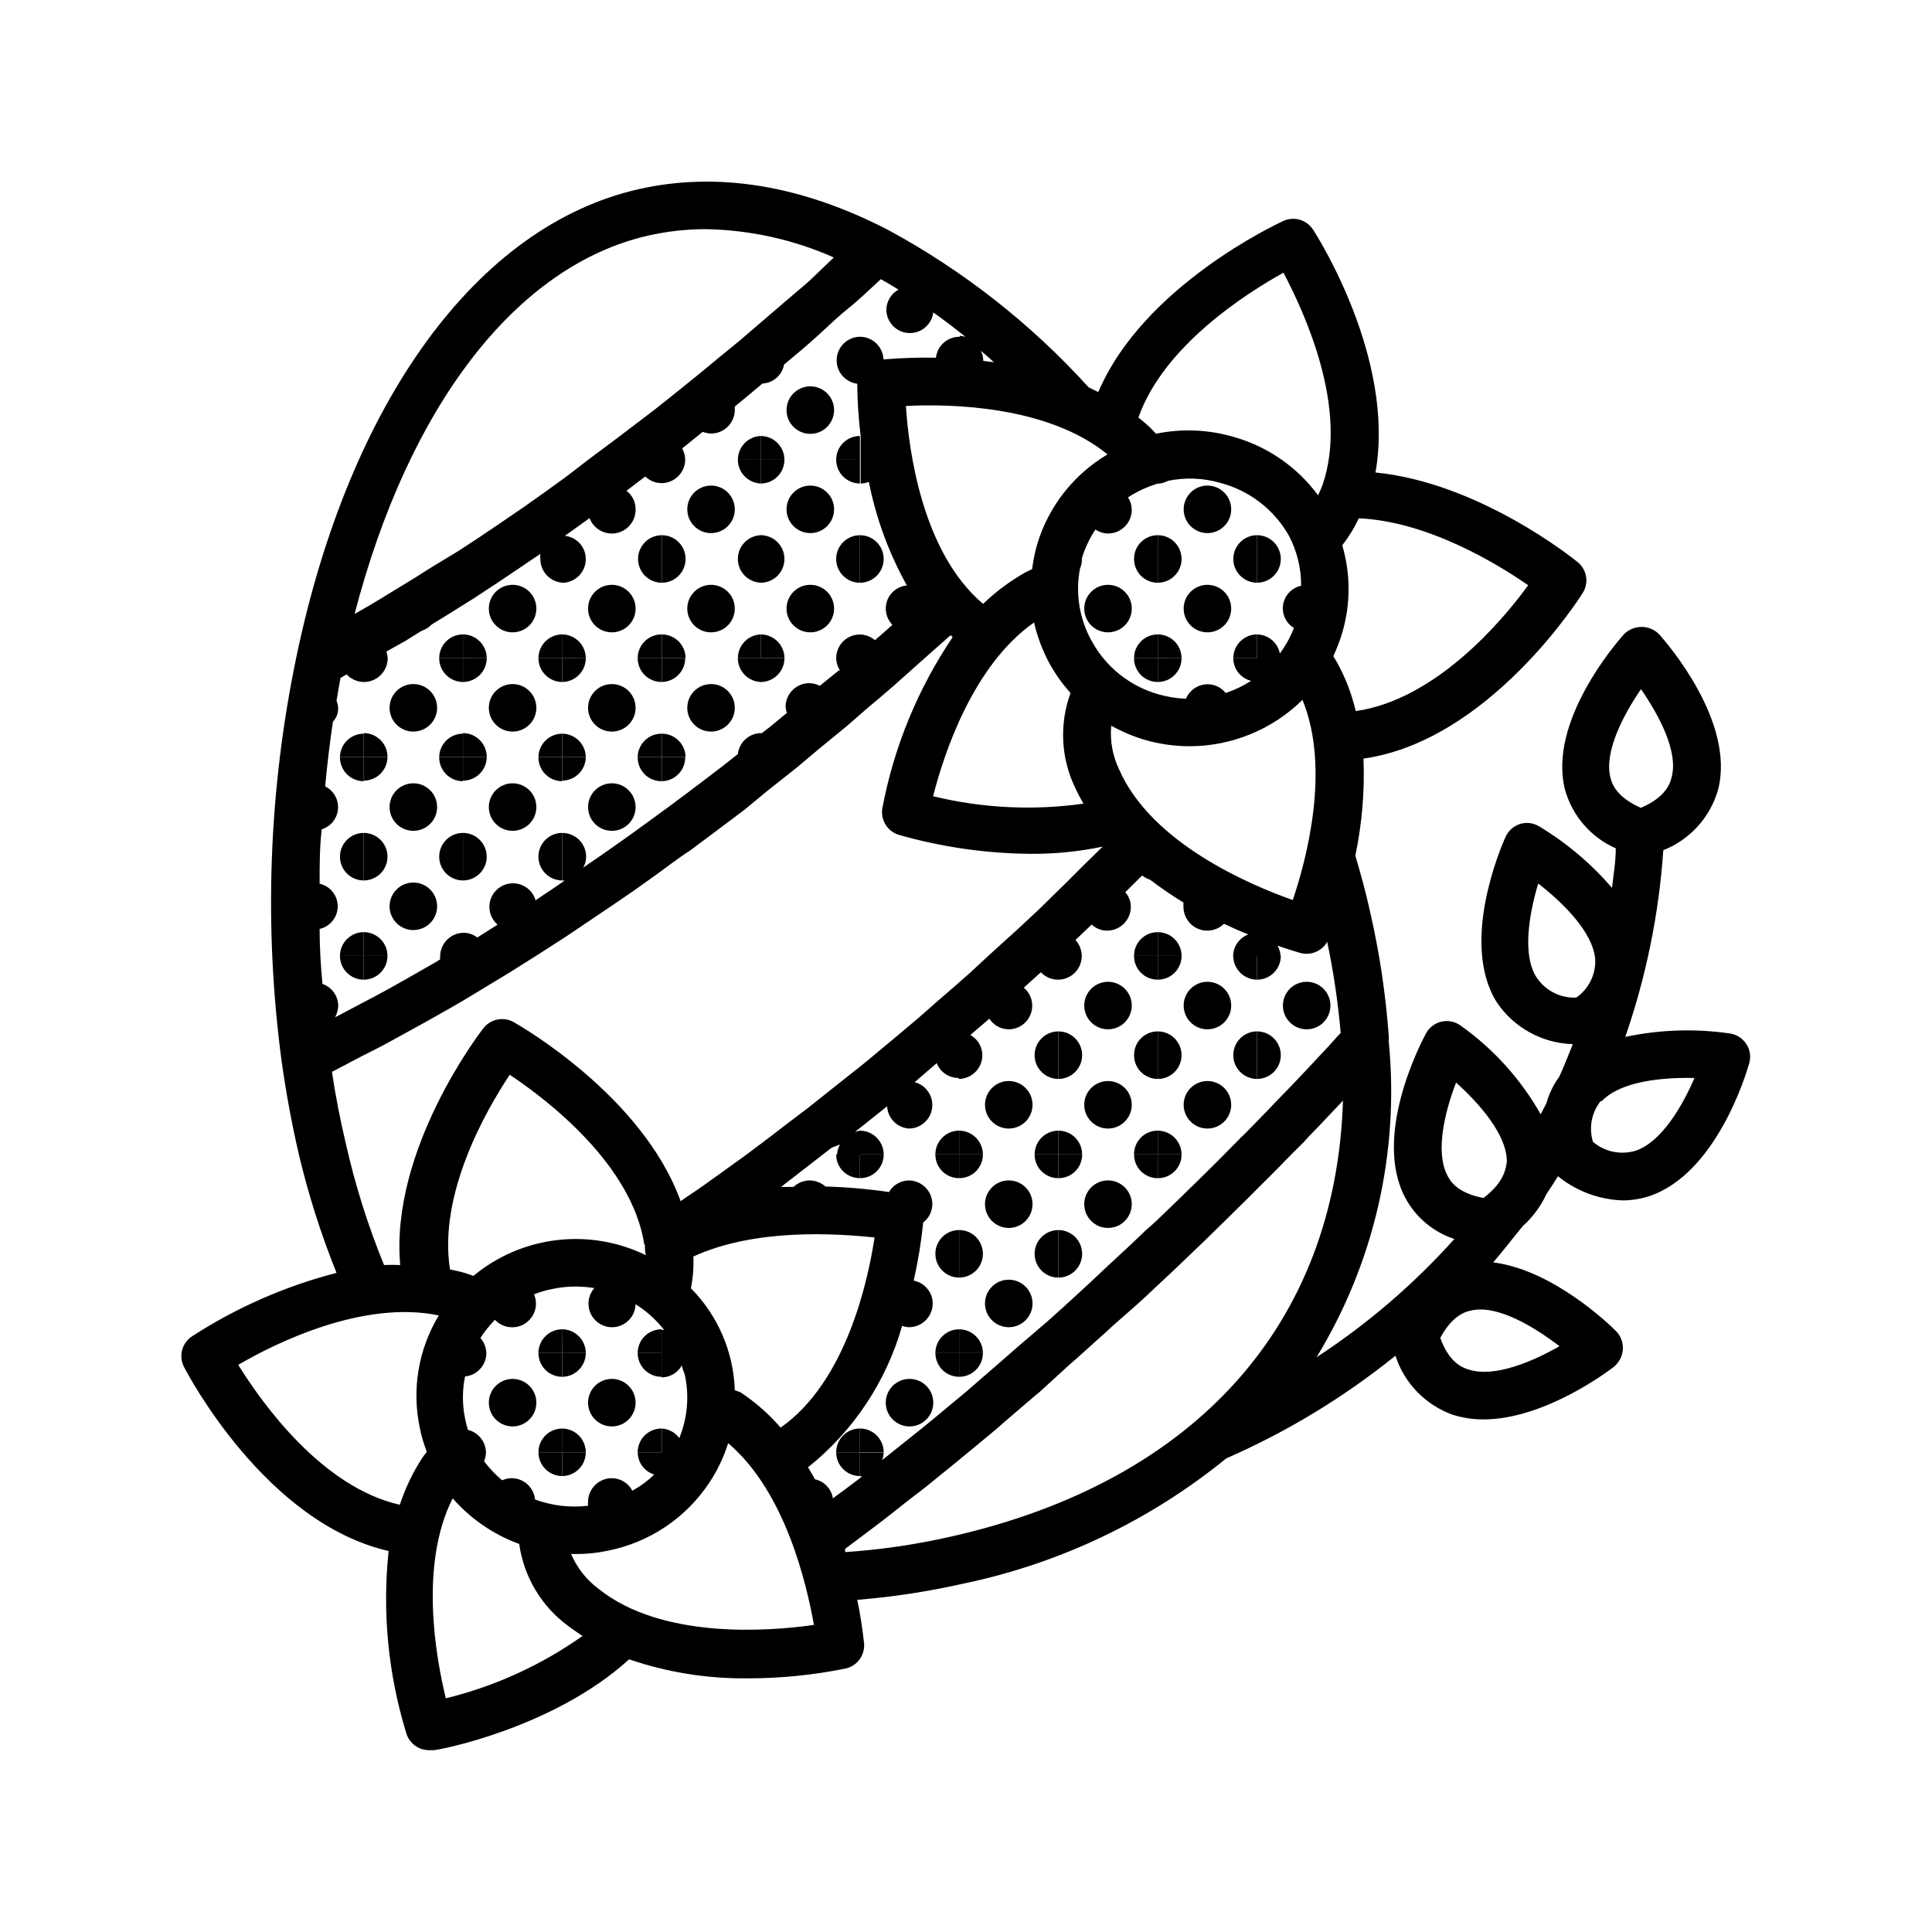 <?xml version="1.0" encoding="UTF-8"?>
<!-- Uploaded to: SVG Repo, www.svgrepo.com, Generator: SVG Repo Mixer Tools -->
<svg fill="#000000" width="800px" height="800px" version="1.1" viewBox="144 144 512 512" xmlns="http://www.w3.org/2000/svg">
 <g>
  <path d="m371.89 298.43c3.477 0 6.297-2.82 6.297-6.297 0-3.477-2.82-6.297-6.297-6.297z"/>
  <path d="m351.88 265.84c0-1.672-0.66-3.273-1.844-4.453-1.18-1.184-2.781-1.848-4.453-1.848v6.297z"/>
  <path d="m371.89 265.84v-6.301c-3.481 0-6.297 2.82-6.297 6.301z"/>
  <path d="m365.04 252.68c0 3.481-2.82 6.297-6.297 6.297-3.481 0-6.301-2.816-6.301-6.297 0-3.477 2.82-6.297 6.301-6.297 3.477 0 6.297 2.82 6.297 6.297"/>
  <path d="m351.88 265.84h-6.297v6.297c1.672 0 3.273-0.664 4.453-1.844 1.184-1.184 1.844-2.785 1.844-4.453z"/>
  <path d="m371.89 272.13v-6.297h-6.297c0 1.668 0.66 3.269 1.844 4.453 1.18 1.18 2.781 1.844 4.453 1.844z"/>
  <path d="m371.89 285.84c-3.481 0-6.297 2.82-6.297 6.297 0 3.477 2.816 6.297 6.297 6.297z"/>
  <path d="m365.04 278.98c0 3.477-2.82 6.297-6.297 6.297-3.481 0-6.301-2.82-6.301-6.297 0-3.481 2.82-6.297 6.301-6.297 3.477 0 6.297 2.816 6.297 6.297"/>
  <path d="m345.59 298.43c3.481 0 6.297-2.82 6.297-6.297 0-3.477-2.816-6.297-6.297-6.297z"/>
  <path d="m345.59 312.13v6.297h6.297v0.004c0-1.672-0.66-3.273-1.844-4.453-1.18-1.184-2.781-1.848-4.453-1.848z"/>
  <path d="m365.04 305.28c0 3.481-2.82 6.297-6.297 6.297-3.481 0-6.301-2.816-6.301-6.297 0-3.477 2.82-6.297 6.301-6.297 3.477 0 6.297 2.82 6.297 6.297"/>
  <path d="m345.59 324.73c1.672 0 3.273-0.664 4.453-1.844 1.184-1.184 1.844-2.785 1.844-4.453h-6.297z"/>
  <path d="m345.59 259.54c-3.379 0.137-6.047 2.918-6.043 6.301h6.043z"/>
  <path d="m345.59 272.13v-6.297h-6.043c-0.004 3.379 2.664 6.16 6.043 6.297z"/>
  <path d="m339.54 292.13c0 1.672 0.66 3.273 1.844 4.453 1.18 1.18 2.781 1.844 4.453 1.844v-12.594c-3.481 0-6.297 2.82-6.297 6.297z"/>
  <path d="m338.73 278.98c0 3.477-2.82 6.297-6.297 6.297s-6.297-2.82-6.297-6.297c0-3.481 2.82-6.297 6.297-6.297s6.297 2.816 6.297 6.297"/>
  <path d="m319.39 298.43c3.477 0 6.297-2.82 6.297-6.297 0-3.477-2.82-6.297-6.297-6.297z"/>
  <path d="m319.39 312.13v6.297h6.297v0.004c0-1.672-0.664-3.273-1.844-4.453-1.184-1.184-2.785-1.848-4.453-1.848z"/>
  <path d="m345.59 312.13c-3.379 0.137-6.047 2.918-6.043 6.301h6.043z"/>
  <path d="m338.73 305.28c0 3.481-2.82 6.297-6.297 6.297s-6.297-2.816-6.297-6.297c0-3.477 2.82-6.297 6.297-6.297s6.297 2.82 6.297 6.297"/>
  <path d="m325.59 318.43h-6.195v6.297c3.438-0.055 6.195-2.859 6.195-6.297z"/>
  <path d="m319.39 338.43v6.144h6.297c-0.082-3.418-2.879-6.144-6.297-6.144z"/>
  <path d="m339.54 318.43c0 1.668 0.66 3.269 1.844 4.453 1.18 1.18 2.781 1.844 4.453 1.844v-6.297z"/>
  <path d="m338.73 331.58c0 3.477-2.82 6.297-6.297 6.297s-6.297-2.82-6.297-6.297c0-3.481 2.82-6.297 6.297-6.297s6.297 2.816 6.297 6.297"/>
  <path d="m319.39 351.03c1.676-0.027 3.277-0.723 4.441-1.934 1.164-1.211 1.793-2.836 1.754-4.516h-6.195z"/>
  <path d="m299.24 318.43c0-1.672-0.664-3.273-1.848-4.453-1.18-1.184-2.781-1.848-4.453-1.848v6.297z"/>
  <path d="m319.39 298.43v-12.594c-3.481 0-6.301 2.82-6.301 6.297 0 3.477 2.82 6.297 6.301 6.297z"/>
  <path d="m312.99 318.43h6.398v-6.301c-1.688-0.027-3.316 0.625-4.519 1.809s-1.879 2.801-1.879 4.492z"/>
  <path d="m312.44 305.28c0 3.481-2.82 6.297-6.297 6.297-3.481 0-6.301-2.816-6.301-6.297 0-3.477 2.82-6.297 6.301-6.297 3.477 0 6.297 2.82 6.297 6.297"/>
  <path d="m292.99 324.73c3.461-0.027 6.25-2.84 6.25-6.297h-6.25z"/>
  <path d="m292.99 338.43v6.144h6.25c-0.082-3.398-2.848-6.117-6.25-6.144z"/>
  <path d="m312.99 318.43c0 1.688 0.676 3.305 1.879 4.488s2.832 1.836 4.519 1.809v-6.297z"/>
  <path d="m312.99 344.58h6.398v-6.144c-3.461-0.059-6.316 2.688-6.398 6.144z"/>
  <path d="m312.44 331.58c0 3.477-2.82 6.297-6.297 6.297-3.481 0-6.301-2.82-6.301-6.297 0-3.481 2.82-6.297 6.301-6.297 3.477 0 6.297 2.816 6.297 6.297"/>
  <path d="m292.99 344.58v6.301c3.461-0.031 6.25-2.84 6.25-6.301z"/>
  <path d="m312.99 344.58c-0.043 1.715 0.617 3.371 1.824 4.59 1.207 1.215 2.859 1.887 4.574 1.859v-6.449z"/>
  <path d="m312.44 357.88c0 3.481-2.82 6.297-6.297 6.297-3.481 0-6.301-2.816-6.301-6.297 0-3.477 2.82-6.297 6.301-6.297 3.477 0 6.297 2.82 6.297 6.297"/>
  <path d="m272.99 318.43c0-1.672-0.664-3.273-1.844-4.453-1.184-1.184-2.785-1.848-4.453-1.848v6.297z"/>
  <path d="m292.99 318.43v-6.301c-3.477 0-6.297 2.82-6.297 6.301z"/>
  <path d="m286.14 305.28c0 3.481-2.82 6.297-6.297 6.297-3.477 0-6.297-2.816-6.297-6.297 0-3.477 2.82-6.297 6.297-6.297 3.477 0 6.297 2.82 6.297 6.297"/>
  <path d="m272.99 318.43h-6.297v6.297c1.668 0 3.269-0.664 4.453-1.844 1.18-1.184 1.844-2.785 1.844-4.453z"/>
  <path d="m272.99 344.58c0-1.668-0.664-3.269-1.844-4.453-1.184-1.18-2.785-1.844-4.453-1.844v6.297z"/>
  <path d="m292.99 324.73v-6.297h-6.297c0 1.668 0.664 3.269 1.844 4.453 1.184 1.18 2.785 1.844 4.453 1.844z"/>
  <path d="m286.69 344.58h6.297v-6.144c-3.418 0-6.215 2.727-6.297 6.144z"/>
  <path d="m286.14 331.58c0 3.477-2.82 6.297-6.297 6.297-3.477 0-6.297-2.82-6.297-6.297 0-3.481 2.82-6.297 6.297-6.297 3.477 0 6.297 2.816 6.297 6.297"/>
  <path d="m272.99 344.58h-6.297v6.301c1.668 0 3.269-0.664 4.453-1.848 1.18-1.18 1.844-2.781 1.844-4.453z"/>
  <path d="m266.69 364.73v12.598c3.477 0 6.297-2.82 6.297-6.297 0-3.481-2.82-6.301-6.297-6.301z"/>
  <path d="m292.99 351.03v-6.449h-6.297c-0.039 1.699 0.605 3.34 1.789 4.551 1.188 1.215 2.812 1.898 4.508 1.898z"/>
  <path d="m286.69 371.03c0 1.668 0.664 3.269 1.844 4.453 1.184 1.18 2.785 1.844 4.453 1.844v-12.598c-3.477 0-6.297 2.82-6.297 6.301z"/>
  <path d="m286.14 357.88c0 3.481-2.82 6.297-6.297 6.297-3.477 0-6.297-2.816-6.297-6.297 0-3.477 2.82-6.297 6.297-6.297 3.477 0 6.297 2.82 6.297 6.297"/>
  <path d="m266.69 312.13c-3.481 0-6.297 2.82-6.297 6.301h6.297z"/>
  <path d="m246.69 344.58c0-1.668-0.66-3.269-1.844-4.453-1.18-1.18-2.781-1.844-4.453-1.844v6.297z"/>
  <path d="m266.69 324.73v-6.297h-6.297c0 1.668 0.66 3.269 1.844 4.453 1.18 1.18 2.781 1.844 4.453 1.844z"/>
  <path d="m260.39 344.58h6.297v-6.144c-3.422 0-6.215 2.727-6.297 6.144z"/>
  <path d="m259.84 331.58c0 3.477-2.82 6.297-6.297 6.297-3.481 0-6.301-2.82-6.301-6.297 0-3.481 2.82-6.297 6.301-6.297 3.477 0 6.297 2.816 6.297 6.297"/>
  <path d="m246.69 344.58h-6.297v6.301c1.672 0 3.273-0.664 4.453-1.848 1.184-1.18 1.844-2.781 1.844-4.453z"/>
  <path d="m266.69 351.03v-6.449h-6.297c-0.043 1.699 0.602 3.34 1.789 4.551 1.184 1.215 2.809 1.898 4.508 1.898z"/>
  <path d="m266.69 364.73c-3.481 0-6.297 2.82-6.297 6.301 0 3.477 2.816 6.297 6.297 6.297z"/>
  <path d="m259.84 357.88c0 3.481-2.82 6.297-6.297 6.297-3.481 0-6.301-2.816-6.301-6.297 0-3.477 2.82-6.297 6.301-6.297 3.477 0 6.297 2.82 6.297 6.297"/>
  <path d="m246.69 371.03c0-1.672-0.66-3.273-1.844-4.453-1.18-1.184-2.781-1.848-4.453-1.848v12.598c1.672 0 3.273-0.664 4.453-1.844 1.184-1.184 1.844-2.785 1.844-4.453z"/>
  <path d="m240.39 391.03v6.297h6.297c0-1.672-0.66-3.273-1.844-4.453-1.18-1.18-2.781-1.844-4.453-1.844z"/>
  <path d="m259.84 384.18c0 3.477-2.82 6.297-6.297 6.297-3.481 0-6.301-2.82-6.301-6.297 0-3.481 2.82-6.297 6.301-6.297 3.477 0 6.297 2.816 6.297 6.297"/>
  <path d="m240.39 403.62c1.672 0 3.273-0.664 4.453-1.844 1.184-1.18 1.844-2.781 1.844-4.453h-6.297z"/>
  <path d="m240.39 338.43c-3.418 0-6.215 2.727-6.297 6.144h6.297z"/>
  <path d="m240.39 351.03v-6.449h-6.297c-0.039 1.699 0.605 3.34 1.789 4.551 1.188 1.215 2.812 1.898 4.508 1.898z"/>
  <path d="m240.39 377.33v-12.598c-3.477 0-6.297 2.82-6.297 6.301 0 3.477 2.82 6.297 6.297 6.297z"/>
  <path d="m240.39 391.03c-3.477 0-6.297 2.82-6.297 6.297h6.297z"/>
  <path d="m234.09 397.33c0 1.672 0.664 3.273 1.844 4.453 1.184 1.18 2.785 1.844 4.453 1.844v-6.297z"/>
  <path d="m483.43 397.33h-6.297v6.297c1.668 0 3.269-0.664 4.453-1.844 1.18-1.18 1.844-2.781 1.844-4.453z"/>
  <path d="m477.13 417.33v12.598c3.477 0 6.297-2.82 6.297-6.297 0-3.481-2.82-6.301-6.297-6.301z"/>
  <path d="m496.58 410.48c0 3.481-2.82 6.297-6.297 6.297s-6.297-2.816-6.297-6.297c0-3.477 2.82-6.297 6.297-6.297s6.297 2.82 6.297 6.297"/>
  <path d="m457.13 397.33c0-1.672-0.66-3.273-1.844-4.453-1.18-1.18-2.781-1.844-4.453-1.844v6.297z"/>
  <path d="m457.13 397.33h-6.297v6.297c1.672 0 3.273-0.664 4.453-1.844 1.184-1.18 1.844-2.781 1.844-4.453z"/>
  <path d="m477.13 403.62v-6.297h-6.297c0 1.672 0.66 3.273 1.844 4.453 1.18 1.18 2.781 1.844 4.453 1.844z"/>
  <path d="m477.13 417.33c-3.481 0-6.297 2.82-6.297 6.301 0 3.477 2.816 6.297 6.297 6.297z"/>
  <path d="m470.28 410.48c0 3.481-2.82 6.297-6.301 6.297-3.477 0-6.297-2.816-6.297-6.297 0-3.477 2.82-6.297 6.297-6.297 3.481 0 6.301 2.82 6.301 6.297"/>
  <path d="m450.83 429.93c3.481 0 6.297-2.82 6.297-6.297 0-3.481-2.816-6.301-6.297-6.301z"/>
  <path d="m450.83 443.63v6.297h6.297c-0.027-3.465-2.828-6.269-6.297-6.297z"/>
  <path d="m470.28 436.78c0 3.477-2.82 6.297-6.301 6.297-3.477 0-6.297-2.82-6.297-6.297 0-3.481 2.82-6.297 6.297-6.297 3.481 0 6.301 2.816 6.301 6.297"/>
  <path d="m450.83 456.22c1.676 0.016 3.285-0.645 4.469-1.828 1.184-1.184 1.844-2.793 1.828-4.469h-6.297z"/>
  <path d="m450.83 391.03c-1.672-0.016-3.285 0.645-4.469 1.828-1.184 1.184-1.84 2.793-1.828 4.469h6.297z"/>
  <path d="m450.83 403.62v-6.297h-6.297c-0.012 1.676 0.645 3.285 1.828 4.469 1.184 1.184 2.797 1.844 4.469 1.828z"/>
  <path d="m444.54 423.63c-0.012 1.672 0.645 3.281 1.828 4.465 1.184 1.184 2.797 1.844 4.469 1.832v-12.598c-1.672-0.012-3.285 0.648-4.469 1.832-1.184 1.184-1.84 2.793-1.828 4.469z"/>
  <path d="m443.93 410.48c0 3.481-2.82 6.297-6.297 6.297-3.477 0-6.297-2.816-6.297-6.297 0-3.477 2.82-6.297 6.297-6.297 3.477 0 6.297 2.82 6.297 6.297"/>
  <path d="m424.48 429.93c3.477 0 6.297-2.82 6.297-6.297 0-3.481-2.82-6.301-6.297-6.301z"/>
  <path d="m424.48 443.63v6.297h6.297c0-1.672-0.664-3.273-1.844-4.453-1.184-1.18-2.785-1.844-4.453-1.844z"/>
  <path d="m450.83 443.63c-1.672-0.016-3.285 0.645-4.469 1.828-1.184 1.184-1.84 2.793-1.828 4.469h6.297z"/>
  <path d="m443.93 436.78c0 3.477-2.82 6.297-6.297 6.297-3.477 0-6.297-2.82-6.297-6.297 0-3.481 2.82-6.297 6.297-6.297 3.477 0 6.297 2.816 6.297 6.297"/>
  <path d="m430.78 449.93h-6.297v6.297c1.672 0.016 3.285-0.645 4.469-1.828 1.184-1.184 1.84-2.793 1.828-4.469z"/>
  <path d="m424.48 469.98v12.598c3.477 0 6.297-2.82 6.297-6.301 0-3.477-2.82-6.297-6.297-6.297z"/>
  <path d="m444.54 449.93c-0.012 1.676 0.645 3.285 1.828 4.469 1.184 1.184 2.797 1.844 4.469 1.828v-6.297z"/>
  <path d="m443.93 463.12c0 3.481-2.82 6.297-6.297 6.297-3.477 0-6.297-2.816-6.297-6.297 0-3.477 2.82-6.297 6.297-6.297 3.477 0 6.297 2.82 6.297 6.297"/>
  <path d="m404.48 449.93c-0.027-3.465-2.828-6.269-6.297-6.297v6.297z"/>
  <path d="m424.48 429.93v-12.598c-3.481 0-6.297 2.82-6.297 6.301 0 3.477 2.816 6.297 6.297 6.297z"/>
  <path d="m418.19 449.93h6.297v-6.297c-3.481 0-6.297 2.82-6.297 6.297z"/>
  <path d="m417.63 436.78c0 3.477-2.82 6.297-6.297 6.297-3.481 0-6.301-2.82-6.301-6.297 0-3.481 2.82-6.297 6.301-6.297 3.477 0 6.297 2.816 6.297 6.297"/>
  <path d="m398.18 456.22c1.676 0.016 3.285-0.645 4.469-1.828 1.184-1.184 1.844-2.793 1.828-4.469h-6.297z"/>
  <path d="m424.48 456.22v-6.297h-6.297c-0.016 1.676 0.645 3.285 1.828 4.469 1.184 1.184 2.793 1.844 4.469 1.828z"/>
  <path d="m424.48 469.98c-3.481 0-6.297 2.82-6.297 6.297 0 3.481 2.816 6.301 6.297 6.301z"/>
  <path d="m417.63 463.12c0 3.481-2.82 6.297-6.297 6.297-3.481 0-6.301-2.816-6.301-6.297 0-3.477 2.82-6.297 6.301-6.297 3.477 0 6.297 2.82 6.297 6.297"/>
  <path d="m404.48 476.27c0-1.668-0.66-3.269-1.844-4.453-1.18-1.18-2.781-1.844-4.453-1.844v12.598c1.672 0 3.273-0.664 4.453-1.848 1.184-1.18 1.844-2.781 1.844-4.453z"/>
  <path d="m398.18 496.28v6.297h6.297c0-1.672-0.66-3.273-1.844-4.453-1.18-1.18-2.781-1.844-4.453-1.844z"/>
  <path d="m417.63 489.43c0 3.477-2.82 6.297-6.297 6.297-3.481 0-6.301-2.82-6.301-6.297 0-3.481 2.82-6.297 6.301-6.297 3.477 0 6.297 2.816 6.297 6.297"/>
  <path d="m398.18 508.87c1.672 0 3.273-0.664 4.453-1.844 1.184-1.18 1.844-2.781 1.844-4.453h-6.297z"/>
  <path d="m371.89 443.63v6.297h6.297c-0.027-3.465-2.832-6.269-6.297-6.297z"/>
  <path d="m398.18 449.93v-6.297c-3.477 0-6.297 2.82-6.297 6.297z"/>
  <path d="m371.89 456.22c1.672 0.016 3.285-0.645 4.469-1.828 1.184-1.184 1.84-2.793 1.828-4.469h-6.297z"/>
  <path d="m398.18 456.22v-6.297h-6.297c-0.012 1.676 0.645 3.285 1.828 4.469 1.188 1.184 2.797 1.844 4.469 1.828z"/>
  <path d="m398.18 482.57v-12.598c-3.477 0-6.297 2.82-6.297 6.297 0 3.481 2.82 6.301 6.297 6.301z"/>
  <path d="m398.18 496.28c-3.477 0-6.297 2.82-6.297 6.297h6.297z"/>
  <path d="m371.89 522.57v6.297h6.297c0-1.668-0.664-3.269-1.844-4.453-1.184-1.18-2.785-1.844-4.453-1.844z"/>
  <path d="m391.89 502.57c0 1.672 0.664 3.273 1.844 4.453 1.184 1.18 2.785 1.844 4.453 1.844v-6.297z"/>
  <path d="m391.33 515.72c0 3.481-2.82 6.297-6.297 6.297-3.477 0-6.297-2.816-6.297-6.297 0-3.477 2.82-6.297 6.297-6.297 3.477 0 6.297 2.82 6.297 6.297"/>
  <path d="m371.89 456.22v-6.297h-6.297c-0.016 1.676 0.645 3.285 1.828 4.469 1.184 1.184 2.793 1.844 4.469 1.828z"/>
  <path d="m371.89 522.57c-3.481 0-6.297 2.82-6.297 6.297h6.297z"/>
  <path d="m371.89 535.17v-6.301h-6.297c0 1.672 0.66 3.273 1.844 4.453 1.18 1.184 2.781 1.848 4.453 1.848z"/>
  <path d="m246.99 555.02c-1.727 16.312-0.113 32.801 4.734 48.469 0.852 2.59 3.269 4.336 5.996 4.332h1.109c1.562 0 31.992-5.945 51.891-24.082 10.07 3.438 20.648 5.144 31.289 5.039 8.711 0.012 17.402-0.852 25.945-2.57 3.117-0.629 5.277-3.481 5.039-6.652-0.41-3.891-1.016-7.758-1.816-11.586 9.445-0.762 18.82-2.195 28.062-4.281 25.566-5.32 49.48-16.707 69.727-33.203 16.094-7.031 31.172-16.18 44.84-27.203 2.352 7.262 7.934 13.027 15.113 15.617 2.656 0.844 5.426 1.266 8.215 1.258 15.82 0 32.344-12.242 34.461-13.855 1.418-1.121 2.312-2.781 2.469-4.582 0.152-1.875-0.531-3.719-1.867-5.039-1.863-1.863-16.777-16.172-32.496-18.137 2.672-3.023 5.039-6.246 7.859-9.621v-0.004c2.641-2.363 4.766-5.246 6.25-8.461 1.059-1.562 2.066-3.125 3.074-4.734v-0.004c4.871 3.953 10.906 6.199 17.18 6.398 2.359-0.012 4.703-0.387 6.949-1.105 17.734-5.894 25.695-32.195 26.551-35.266v-0.004c0.492-1.707 0.215-3.547-0.754-5.035-0.969-1.523-2.551-2.551-4.332-2.824-9.234-1.344-18.633-1.039-27.762 0.906 5.527-15.973 8.918-32.609 10.078-49.473 7.059-2.801 12.418-8.719 14.508-16.02 4.637-17.938-13.504-38.844-15.566-41.16v-0.004c-1.234-1.277-2.934-1.996-4.711-1.996s-3.477 0.719-4.711 1.996c-2.066 2.316-20.152 23.227-15.566 41.16v0.004c1.938 6.922 6.871 12.617 13.449 15.516 0 3.527-0.605 7.055-1.008 10.48-5.531-6.445-12.062-11.957-19.344-16.324-1.516-0.91-3.352-1.133-5.039-0.605-1.695 0.562-3.082 1.805-3.828 3.426-1.258 2.82-12.141 28.113-2.316 43.832 4.539 6.727 12.039 10.852 20.152 11.086-1.16 2.922-2.316 5.793-3.578 8.613-1.559 2.125-2.719 4.516-3.426 7.055l-1.512 2.922c-5.281-9.336-12.559-17.387-21.312-23.578-1.469-1.031-3.316-1.379-5.059-0.957-1.746 0.426-3.227 1.582-4.059 3.172-1.461 2.719-14.156 27.156-5.441 43.527v0.004c2.777 5.156 7.43 9.051 12.996 10.879-10.758 11.992-23.039 22.527-36.523 31.34 15.27-25.031 21.988-54.348 19.145-83.531v-0.453-0.504-0.555c-0.82-11.25-2.504-22.414-5.039-33.402-1.109-5.039-2.418-9.672-3.828-14.508v-0.004c1.777-8.441 2.504-17.074 2.164-25.695 33.102-4.684 57.082-42.27 58.09-43.883v0.004c1.703-2.688 1.117-6.223-1.359-8.215-1.258-1.008-26.098-21.008-53.555-23.73 5.34-30.23-15.566-62.824-16.523-64.336l-0.004 0.004c-1.691-2.633-5.062-3.621-7.906-2.32-1.613 0.754-37.129 17.281-49.02 45.344l-2.57-1.258c-15.207-16.785-33.145-30.875-53.055-41.668-23.074-11.941-45.344-15.566-66.25-10.832-42.723 9.723-76.527 56.125-90.688 124.14l0.004 0.004c-7.312 35.16-8.625 71.309-3.879 106.91 1.16 8.262 2.672 16.473 4.484 24.336h-0.004c2.551 10.836 5.918 21.465 10.078 31.789-13.625 3.519-26.586 9.219-38.391 16.879-2.621 1.785-3.488 5.25-2.016 8.059 0.957 1.867 21.613 41.312 54.211 48.77zm-11.387-108.17c-1.461-6.098-2.672-12.395-3.629-18.793l7.656-4.031c2.469-1.258 5.039-2.519 7.406-3.828 3.375-1.812 6.648-3.68 10.078-5.543l6.852-3.875c3.527-2.016 6.953-4.133 10.43-6.246 1.965-1.211 3.981-2.367 5.945-3.629 4.383-2.719 8.715-5.492 13.047-8.312 0.957-0.656 1.965-1.258 2.871-1.914 5.039-3.426 10.379-6.953 15.469-10.48l5.039-3.578c3.324-2.367 6.699-5.039 10.078-7.203l5.945-4.434 8.516-6.398 6.098-5.039 7.758-6.144 5.996-5.039 7.254-5.945 5.793-5.039c2.316-1.914 4.535-3.828 6.75-5.742l5.644-5.039 6.246-5.543 3.074-2.719 0.555 0.504h-0.004c-9.238 13.688-15.578 29.117-18.641 45.344-0.523 3.102 1.328 6.113 4.332 7.051 11.473 3.277 23.336 4.973 35.266 5.039 6.316 0.027 12.613-0.613 18.793-1.914l-4.637 4.535-5.039 5.039-7.102 6.949-5.391 5.039-7.559 6.852-5.441 5.039c-2.82 2.519-5.742 5.039-8.664 7.559l-5.039 4.434c-3.727 3.176-7.559 6.348-11.438 9.574l-2.973 2.469c-5.039 3.981-10.078 8.012-15.113 11.992l-4.734 3.578c-3.578 2.769-7.203 5.543-10.934 8.312l-6.348 4.586c-3.273 2.367-6.551 4.734-10.078 7.055l-1.359 0.957c-10.078-27.961-42.723-46.602-44.234-47.457v-0.012c-2.727-1.52-6.156-0.812-8.059 1.664-1.109 1.41-24.738 32.344-22.016 62.723-1.43-0.074-2.859-0.074-4.285 0-4.293-10.492-7.699-21.328-10.176-32.395zm267.68-114.41c-1.062-4.562-2.758-8.957-5.039-13.047l-0.906-1.512c0.953-2 1.742-4.074 2.367-6.199 2.242-7.562 2.242-15.613 0-23.176 1.734-2.207 3.203-4.606 4.383-7.152 18.188 0.805 36.527 11.941 44.891 17.734-6.902 9.57-24.637 30.379-45.695 33.352zm-106.96 218.7c-9.328 2.148-18.812 3.547-28.363 4.184 0.023-0.285 0.023-0.574 0-0.859l8.516-6.398 1.762-1.359c3.176-2.418 6.297-5.039 9.371-7.305l2.066-1.613 8.363-6.801 0.855-0.707 9.02-7.457 2.164-1.91c2.922-2.469 5.844-5.039 8.664-7.406l0.805-0.656 7.711-7.055 1.863-1.613 7.961-7.152 1.461-1.359 6.801-5.996 1.512-1.359 7.203-6.75 1.715-1.613 6.195-5.945 0.957-0.906 6.398-6.246 1.715-1.715c2.016-1.965 4.031-3.93 5.894-5.844l1.008-1.008c1.664-1.613 3.223-3.223 5.039-5.039l1.613-1.664c1.664-1.664 3.273-3.324 5.039-5.039l1.055-1.207 3.477-3.578 1.359-1.461 3.777-3.981 0.605-0.656c-1.863 59.102-38.891 100.77-103.58 115.48zm-167.62-160.96c2.801-0.633 4.793-3.125 4.793-5.996 0-2.875-1.992-5.363-4.793-5.996 0-5.039 0-9.621 0.555-14.41 2.406-0.742 4.117-2.875 4.316-5.383 0.199-2.512-1.152-4.891-3.41-6.004 0.555-5.742 1.211-11.488 2.066-17.129 1.414-1.48 1.793-3.672 0.957-5.539 0.352-2.016 0.656-4.082 1.059-6.098 0.555-0.25 1.059-0.605 1.613-0.906h-0.004c1.188 1.27 2.848 2 4.586 2.016v-4.637 4.637c1.672 0 3.273-0.664 4.453-1.844 1.18-1.184 1.844-2.785 1.844-4.453-0.035-0.602-0.152-1.195-0.352-1.766l5.039-2.82 4.281-2.672c1.02-0.312 1.941-0.887 2.672-1.66l4.484-2.769 6.852-4.281c4.586-2.973 9.168-6.047 13.754-9.168l3.727-2.519v-0.004c-0.051 0.449-0.051 0.906 0 1.359 0 1.672 0.664 3.273 1.844 4.453 1.184 1.18 2.785 1.844 4.453 1.844v-11.941 11.941c3.262-0.289 5.758-3.023 5.746-6.297-0.008-3.164-2.398-5.812-5.543-6.144l6.551-4.684v-0.004c1.07 2.848 4.023 4.523 7.019 3.981 2.996-0.547 5.172-3.152 5.172-6.195 0.055-1.973-0.844-3.852-2.418-5.039l0.805-0.605 4.18-3.176c1.152 1.117 2.684 1.746 4.285 1.766v-5.039 5.039c1.668 0 3.269-0.664 4.453-1.844 1.18-1.184 1.844-2.785 1.844-4.453-0.035-1.023-0.312-2.027-0.805-2.922 1.812-1.41 3.629-2.922 5.441-4.383 0.703 0.277 1.457 0.434 2.215 0.453 1.672 0 3.273-0.664 4.453-1.848 1.18-1.18 1.844-2.781 1.844-4.453v-0.855l4.031-3.324 3.273-2.769c2.863-0.125 5.25-2.219 5.746-5.039 3.074-2.57 6.098-5.039 9.168-7.859 3.074-2.82 5.34-5.039 8.012-7.152 2.672-2.117 5.644-5.039 8.465-7.609 1.562 0.855 3.125 1.812 4.684 2.769-1.973 1.078-3.207 3.144-3.223 5.391 0.066 3.273 2.648 5.941 5.914 6.113 3.269 0.172 6.117-2.211 6.527-5.457 2.871 2.016 5.742 4.231 8.566 6.5-0.504-0.18-1.031-0.281-1.562-0.305v5.797-5.543c-3.211-0.047-5.934 2.348-6.297 5.543-4.641-0.082-9.281 0.07-13.906 0.453-0.137-3.352-2.894-6-6.246-5.996v9.621-9.621c-3.281 0.043-5.969 2.617-6.156 5.891-0.184 3.277 2.195 6.141 5.449 6.555 0.035 4.629 0.34 9.258 0.906 13.852v12.598c0.746-0.016 1.48-0.168 2.168-0.453 1.902 9.621 5.305 18.887 10.074 27.457-2.363 0.215-4.394 1.773-5.211 4.004-0.82 2.227-0.281 4.731 1.383 6.426l-1.863 1.664-2.769 2.418v-0.004c-1.109-0.957-2.519-1.492-3.981-1.512v5.039-5.039c-3.481 0-6.297 2.82-6.297 6.301 0.039 1.145 0.387 2.258 1.008 3.223h-0.301l-5.039 4.082h-0.004c-0.859-0.441-1.805-0.684-2.769-0.707-3.477 0-6.297 2.82-6.297 6.297 0.043 0.551 0.164 1.094 0.352 1.613l-0.402 0.301-4.082 3.375-2.168 1.664h-0.555v0.555-0.555h0.004c-3.019 0.203-5.461 2.535-5.793 5.543-1.562 1.211-3.074 2.469-4.684 3.68l-3.375 2.57c-3.527 2.719-7.106 5.391-10.73 8.062l-5.391 3.93c-3.023 2.215-6.098 4.434-9.219 6.602-2.016 1.461-4.133 2.871-6.195 4.281l-1.359 0.957-0.008-0.004c0.484-0.883 0.742-1.867 0.754-2.871 0-1.68-0.668-3.289-1.859-4.473-1.195-1.184-2.809-1.84-4.488-1.828v12.598c0.219 0.027 0.438 0.027 0.656 0l-2.672 1.863-5.039 3.375h0.004c-0.875-2.984-3.809-4.871-6.887-4.426-3.078 0.441-5.359 3.082-5.356 6.188 0.004 1.805 0.797 3.516 2.164 4.688l-0.352 0.25-5.039 3.176c-1.008-0.793-2.246-1.234-3.527-1.258v3.375-3.375c-3.477 0-6.297 2.816-6.297 6.297-0.027 0.25-0.027 0.504 0 0.754l-1.211 0.754-7.305 4.18c-3.023 1.715-6.047 3.426-9.117 5.039l-7.559 3.981-2.672 1.41 0.004 0.004c0.516-0.926 0.809-1.961 0.855-3.023-0.008-2.641-1.684-4.984-4.18-5.844-0.457-4.734-0.758-9.773-0.758-14.559zm130.99 184.44c-12.043 1.715-40.305 3.879-57.082-9.574v0.004c-3.195-2.375-5.699-5.559-7.258-9.219h1.262c2.809 0.012 5.613-0.277 8.363-0.859 11.027-2.148 20.734-8.625 26.953-17.984 2.172-3.254 3.867-6.797 5.039-10.531 15.113 12.848 20.758 37.133 22.723 48.164zm-44.789-100.76c0 0.957 0 1.863 0.25 2.769v0.004c-7.34-3.574-15.551-4.957-23.656-3.981-8.102 0.973-15.754 4.262-22.039 9.473l-2.168-0.754c-1.359-0.402-2.719-0.656-4.031-0.957-3.172-19.953 9.523-42.121 15.824-51.594 10.074 6.699 32.395 23.832 35.668 44.988zm76.375-118.85c2.769-10.883 10.43-34.613 26.754-46.047 0.875 3.812 2.266 7.492 4.133 10.934 1.547 2.785 3.406 5.387 5.539 7.758-3.016 8.219-2.562 17.312 1.262 25.191 0.648 1.41 1.371 2.789 2.164 4.129-13.289 1.871-26.809 1.207-39.852-1.965zm95.32 27.508c-11.438-4.031-37.535-15.113-46.047-34.66-1.715-3.59-2.426-7.578-2.066-11.539 2.848 1.578 5.856 2.844 8.969 3.777 3.836 1.094 7.801 1.652 11.789 1.664 11.203-0.012 21.953-4.426 29.926-12.293 7.508 18.34 1.008 42.473-2.57 53.051zm-0.957-96.43c2.102 4.066 3.191 8.574 3.176 13.152-2.453 0.508-4.344 2.469-4.769 4.938-0.422 2.473 0.711 4.949 2.856 6.246-0.941 2.402-2.195 4.676-3.731 6.75-0.57-2.898-3.09-5-6.043-5.039v11.082-4.785l-6.297 0.004c0.012 2.848 1.965 5.32 4.734 5.992-2.109 1.348-4.379 2.43-6.75 3.227-1.148-1.453-2.891-2.305-4.738-2.32-2.527-0.012-4.812 1.5-5.793 3.832-2.457-0.09-4.891-0.48-7.254-1.16-7.582-2.133-13.977-7.238-17.734-14.156-3.269-5.852-4.359-12.668-3.074-19.246 0.348-0.777 0.52-1.617 0.504-2.469-0.023-0.082-0.023-0.168 0-0.25 0.82-2.68 2.023-5.227 3.578-7.559 0.949 0.656 2.07 1.023 3.223 1.059 1.688 0.027 3.316-0.625 4.519-1.809 1.203-1.184 1.879-2.801 1.879-4.488-0.02-1.168-0.367-2.301-1.008-3.277 2.41-1.559 5.019-2.781 7.762-3.625 0.984-0.02 1.953-0.277 2.82-0.758 4.625-0.965 9.418-0.773 13.953 0.555 7.727 2.043 14.289 7.133 18.188 14.105zm-119.05 161.22h0.004c-0.48 0.848-0.738 1.801-0.758 2.773h6.297v-6.449c-0.535 0.039-1.059 0.16-1.562 0.352l8.516-6.801c0.172 3.144 2.652 5.672 5.793 5.894 3.133-0.031 5.758-2.375 6.141-5.484 0.383-3.109-1.598-6.019-4.629-6.809l5.844-5.039c0.938 2.379 3.238 3.941 5.797 3.93v-8.715 8.969c1.668 0 3.269-0.664 4.453-1.844 1.18-1.184 1.844-2.785 1.844-4.453-0.016-2.227-1.23-4.266-3.176-5.344l5.039-4.332c1.098 1.727 2.992 2.789 5.039 2.82 2.637 0.031 5.008-1.602 5.926-4.078 0.914-2.473 0.176-5.258-1.848-6.953l4.535-4.082c1.18 1.246 2.82 1.957 4.535 1.965v-6.195 6.195c1.672 0 3.273-0.664 4.453-1.844 1.18-1.18 1.844-2.781 1.844-4.453-0.02-1.566-0.613-3.07-1.66-4.231l4.281-4.082c1.109 1.031 2.566 1.605 4.082 1.613 1.668 0 3.269-0.664 4.453-1.848 1.18-1.18 1.844-2.781 1.844-4.453 0.004-1.426-0.516-2.805-1.461-3.879l2.57-2.57 1.914-1.863c0.613 0.496 1.312 0.871 2.062 1.109 2.856 2.164 5.812 4.18 8.867 6.047-0.027 0.387-0.027 0.773 0 1.156 0 1.672 0.664 3.273 1.848 4.453 1.18 1.184 2.781 1.848 4.453 1.848 1.656-0.008 3.246-0.66 4.434-1.816 2.266 1.059 4.383 2.016 6.449 2.82l-0.004 0.004c-2.426 0.918-4.031 3.246-4.027 5.844h6.297v-5.039 5.039h6.297c-0.035-1.008-0.312-1.992-0.805-2.871 3.477 1.211 5.793 1.863 6.144 1.965 2.738 0.688 5.598-0.527 7.004-2.973 1.68 7.965 2.871 16.023 3.578 24.133l-0.855 0.906-2.266 2.519-2.266 2.418-2.719 2.922-2.769 2.922c-1.008 1.059-2.016 2.168-3.125 3.273l-3.324 3.426c-1.109 1.211-2.266 2.367-3.477 3.629l-3.828 3.93-1.41 1.41h-0.008c-0.375 0.297-0.711 0.633-1.008 1.008l-1.359 1.359-4.383 4.434-4.031 3.981-2.57 2.519-0.656 0.605-1.715 1.715-4.281 4.133c-1.762 1.715-3.578 3.477-5.441 5.039l-4.434 4.231-6.047 5.594-4.484 4.231-6.797 6.242-4.383 3.93-7.762 6.652-3.981 3.477-9.922 8.613-2.367 1.965c-4.18 3.527-8.465 7.055-12.848 10.531l-0.707 0.555-6.297 5.039v-0.004c0.234-0.645 0.371-1.324 0.402-2.016h-6.297v6.301c0.199 0.02 0.402 0.02 0.605 0l-0.855 0.707-3.879 2.922-3.027 2.215c-0.395-2.492-2.269-4.492-4.734-5.039-0.605-1.059-1.211-2.117-1.863-3.176 12.012-9.594 20.727-22.695 24.938-37.48 0.582 0.207 1.195 0.324 1.812 0.352 1.672 0 3.273-0.664 4.453-1.844 1.184-1.184 1.848-2.785 1.848-4.453-0.023-2.961-2.133-5.492-5.039-6.047 1.145-5.082 1.988-10.23 2.519-15.418 1.566-1.191 2.465-3.066 2.418-5.035-0.109-3.363-2.836-6.047-6.199-6.098-2.18 0.023-4.188 1.188-5.289 3.074-5.574-0.816-11.195-1.305-16.828-1.461-1.156-1.02-2.637-1.594-4.18-1.613-1.594 0-3.129 0.613-4.281 1.715h-3.324l0.402-0.301 13-10.078zm-47.203 75.27v9.926-3.629h-6.398c0.027 2.707 1.797 5.09 4.383 5.894-1.73 1.684-3.68 3.121-5.797 4.285-1.059-2.027-3.152-3.309-5.438-3.324-3.481 0-6.301 2.816-6.301 6.297-0.023 0.336-0.023 0.672 0 1.008-4.75 0.566-9.566-0.004-14.055-1.664-0.309-3.172-2.957-5.606-6.148-5.641-0.883 0-1.758 0.191-2.566 0.551-1.781-1.492-3.387-3.18-4.789-5.035 0.32-0.734 0.492-1.52 0.504-2.32-0.035-2.856-2.004-5.324-4.785-5.992-0.301-1.008-0.555-2.016-0.754-3.023-0.758-3.676-0.758-7.461 0-11.137 3.172-0.309 5.606-2.957 5.641-6.144-0.031-1.484-0.586-2.91-1.562-4.031l0.25-0.453h0.004c1.066-1.559 2.262-3.027 3.578-4.383 1.766 1.875 4.492 2.484 6.891 1.543 2.394-0.945 3.977-3.25 3.988-5.824-0.012-0.848-0.18-1.688-0.504-2.469 1.629-0.648 3.316-1.141 5.039-1.461 1.941-0.402 3.914-0.605 5.894-0.605 1.688 0 3.371 0.137 5.039 0.402-1.348 1.527-1.863 3.621-1.383 5.602 0.477 1.98 1.895 3.602 3.793 4.344 1.895 0.746 4.039 0.516 5.734-0.613 1.699-1.125 2.738-3.012 2.789-5.051 2.891 1.812 5.449 4.117 7.555 6.801h-0.656v12.594l0.004 0.004c2.246-0.027 4.305-1.258 5.391-3.227 0 0.906 0.605 1.812 0.805 2.769v0.004c1.152 5.535 0.625 11.289-1.512 16.523-1.094-1.488-2.793-2.41-4.633-2.519zm19.348-10.078-0.004 0.004c-0.312-10.184-4.473-19.867-11.637-27.105 0.555-2.769 0.773-5.594 0.656-8.414 16.473-7.559 37.938-6.098 48.012-5.039-1.762 11.688-7.609 38.289-24.887 50.383-3.09-3.57-6.648-6.707-10.582-9.32-0.543-0.234-1.098-0.434-1.664-0.605zm98.746-248.07h-0.004c-8.992 5.336-15.648 13.863-18.641 23.883-0.605 2.129-1.043 4.301-1.309 6.5l-1.664 0.805c-4.121 2.309-7.93 5.137-11.336 8.414-16.121-13.602-19.699-40.605-20.453-52.445 11.387-0.605 37.484-0.152 53.305 12.746zm-32.898-24.789-0.004 0.004c0-0.93-0.223-1.848-0.652-2.672 1.211 0.957 2.316 2.016 3.477 3.023zm-140.62 301.43c4.766 5.453 10.832 9.613 17.633 12.09 1.211 8.688 5.879 16.52 12.949 21.715 1.258 0.957 2.57 1.812 3.828 2.672v-0.004c-10.93 7.734-23.219 13.34-36.223 16.527-2.672-10.883-7.055-35.469 1.812-53zm230.49-268.48c-0.352 0.957-0.754 1.812-1.16 2.672l0.004-0.004c-5.481-7.449-13.277-12.867-22.168-15.414-6.738-2.012-13.871-2.324-20.758-0.906l-1.613-1.664c-0.977-0.926-2-1.801-3.07-2.621 6.699-18.992 28.465-32.848 38.441-38.391 5.641 10.734 17.379 36.125 10.324 56.328zm-234.17 220.01c-5.398 8.926-7.199 19.57-5.039 29.777 0.43 2.168 1.055 4.289 1.863 6.348l-1.059 1.41c-2.582 3.926-4.629 8.18-6.094 12.645-20.707-4.684-36.527-26.953-42.824-37.082 9.824-5.742 33.102-17.277 53.152-13.098zm297.25 8.012c-7.152 4.133-17.531 8.613-24.434 6.297-1.258-0.402-5.039-1.613-7.406-8.363 3.375-6.348 7.152-7.055 8.465-7.305 6.902-1.41 16.574 4.484 23.125 9.523zm-20.152-39.094c-7.356-1.309-9.168-4.734-9.773-5.945-3.375-6.348-0.656-17.078 2.266-24.688 6.098 5.492 13.602 13.906 13.453 21.109-0.301 1.309-0.402 5.137-6.246 9.52zm31.086-25.695c5.039-5.34 16.273-6.348 24.586-6.144-3.223 7.457-8.766 17.027-15.668 19.297v-0.004c-3.906 1.16-8.133 0.27-11.234-2.367-1.145-3.707-0.391-7.738 2.016-10.781zm-17.332-32.898c-3.828-6.098-1.812-17.027 0.504-24.789 6.5 5.039 14.559 12.898 15.113 20.152 0.16 4-1.742 7.801-5.035 10.078-4.242 0.188-8.266-1.883-10.582-5.441zm27.711-76.328c4.637 6.699 10.078 16.574 8.113 23.527-0.352 1.309-1.309 5.039-8.113 7.961-6.75-2.973-7.707-6.648-8.062-7.961-1.762-6.953 3.527-16.828 8.113-23.527zm-263.09-120.16c4.961-1.121 10.027-1.695 15.113-1.711 11.758 0.184 23.359 2.734 34.109 7.508l-6.703 6.398-6.496 5.539-11.738 10.078-5.543 4.535c-5.691 4.734-11.438 9.371-17.129 13.855l-2.316 1.762c-5.039 3.879-10.078 7.656-15.113 11.387l-5.746 4.434c-3.727 2.719-7.457 5.391-11.184 8.012l-6.852 4.684c-3.477 2.367-7.004 4.734-10.531 7.004l-7.055 4.281c-3.527 2.266-7.055 4.434-10.578 6.551-2.215 1.359-4.484 2.769-6.75 4.082l-3.273 1.863c14.355-55.168 42.871-92.301 77.785-100.26z"/>
  <path d="m477.13 292.13v6.297c3.477 0 6.297-2.82 6.297-6.297 0-3.477-2.82-6.297-6.297-6.297z"/>
  <path d="m450.83 292.13v6.297c3.481 0 6.297-2.82 6.297-6.297 0-3.477-2.816-6.297-6.297-6.297z"/>
  <path d="m470.84 292.13c0 1.672 0.66 3.273 1.844 4.453 1.18 1.18 2.781 1.844 4.453 1.844v-12.594c-3.481 0-6.297 2.82-6.297 6.297z"/>
  <path d="m470.28 278.98c0 3.477-2.82 6.297-6.301 6.297-3.477 0-6.297-2.82-6.297-6.297 0-3.481 2.82-6.297 6.297-6.297 3.481 0 6.301 2.816 6.301 6.297"/>
  <path d="m457.13 318.43c0-1.672-0.66-3.273-1.844-4.453-1.18-1.184-2.781-1.848-4.453-1.848v6.297z"/>
  <path d="m470.84 318.43h6.297v-6.301c-3.481 0-6.297 2.82-6.297 6.301z"/>
  <path d="m470.28 305.28c0 3.481-2.82 6.297-6.301 6.297-3.477 0-6.297-2.816-6.297-6.297 0-3.477 2.82-6.297 6.297-6.297 3.481 0 6.301 2.82 6.301 6.297"/>
  <path d="m450.83 318.43v6.297c1.672 0 3.273-0.664 4.453-1.844 1.184-1.184 1.844-2.785 1.844-4.453z"/>
  <path d="m444.54 292.13c-0.012 1.676 0.645 3.285 1.828 4.469 1.184 1.184 2.797 1.844 4.469 1.828v-12.594c-1.672-0.016-3.285 0.645-4.469 1.828-1.184 1.184-1.84 2.793-1.828 4.469z"/>
  <path d="m444.54 318.43h6.297v-6.301c-1.672-0.012-3.285 0.648-4.469 1.832-1.184 1.184-1.84 2.793-1.828 4.469z"/>
  <path d="m443.93 305.28c0 3.481-2.82 6.297-6.297 6.297-3.477 0-6.297-2.816-6.297-6.297 0-3.477 2.82-6.297 6.297-6.297 3.477 0 6.297 2.82 6.297 6.297"/>
  <path d="m450.83 318.43h-6.297c-0.012 1.672 0.645 3.281 1.828 4.465 1.184 1.184 2.797 1.844 4.469 1.832z"/>
  <path d="m292.99 502.57h6.25c0-1.672-0.664-3.273-1.848-4.453-1.18-1.18-2.781-1.844-4.453-1.844z"/>
  <path d="m312.99 502.57h6.398v-6.297c-1.688-0.027-3.316 0.625-4.519 1.809-1.203 1.184-1.879 2.801-1.879 4.488z"/>
  <path d="m292.99 502.57v6.297c3.461-0.027 6.25-2.84 6.25-6.297z"/>
  <path d="m299.24 528.87c0-1.668-0.664-3.269-1.848-4.453-1.18-1.18-2.781-1.844-4.453-1.844v6.297z"/>
  <path d="m312.99 502.57c0 1.688 0.676 3.305 1.879 4.488s2.832 1.836 4.519 1.809v-6.297z"/>
  <path d="m312.99 528.87h6.398v-6.297c-1.688-0.027-3.316 0.625-4.519 1.809-1.203 1.184-1.879 2.801-1.879 4.488z"/>
  <path d="m312.44 515.72c0 3.481-2.82 6.297-6.297 6.297-3.481 0-6.301-2.816-6.301-6.297 0-3.477 2.82-6.297 6.301-6.297 3.477 0 6.297 2.82 6.297 6.297"/>
  <path d="m292.99 528.87v6.301c3.461-0.027 6.25-2.84 6.25-6.301z"/>
  <path d="m286.69 502.57h6.297v-6.297c-3.477 0-6.297 2.82-6.297 6.297z"/>
  <path d="m292.99 508.87v-6.297h-6.297c0 1.672 0.664 3.273 1.844 4.453 1.184 1.18 2.785 1.844 4.453 1.844z"/>
  <path d="m292.99 528.87v-6.297c-3.477 0-6.297 2.82-6.297 6.297z"/>
  <path d="m286.14 515.72c0 3.481-2.82 6.297-6.297 6.297-3.477 0-6.297-2.816-6.297-6.297 0-3.477 2.82-6.297 6.297-6.297 3.477 0 6.297 2.82 6.297 6.297"/>
  <path d="m292.99 535.17v-6.301h-6.297c0 1.672 0.664 3.273 1.844 4.453 1.184 1.184 2.785 1.848 4.453 1.848z"/>
 </g>
</svg>